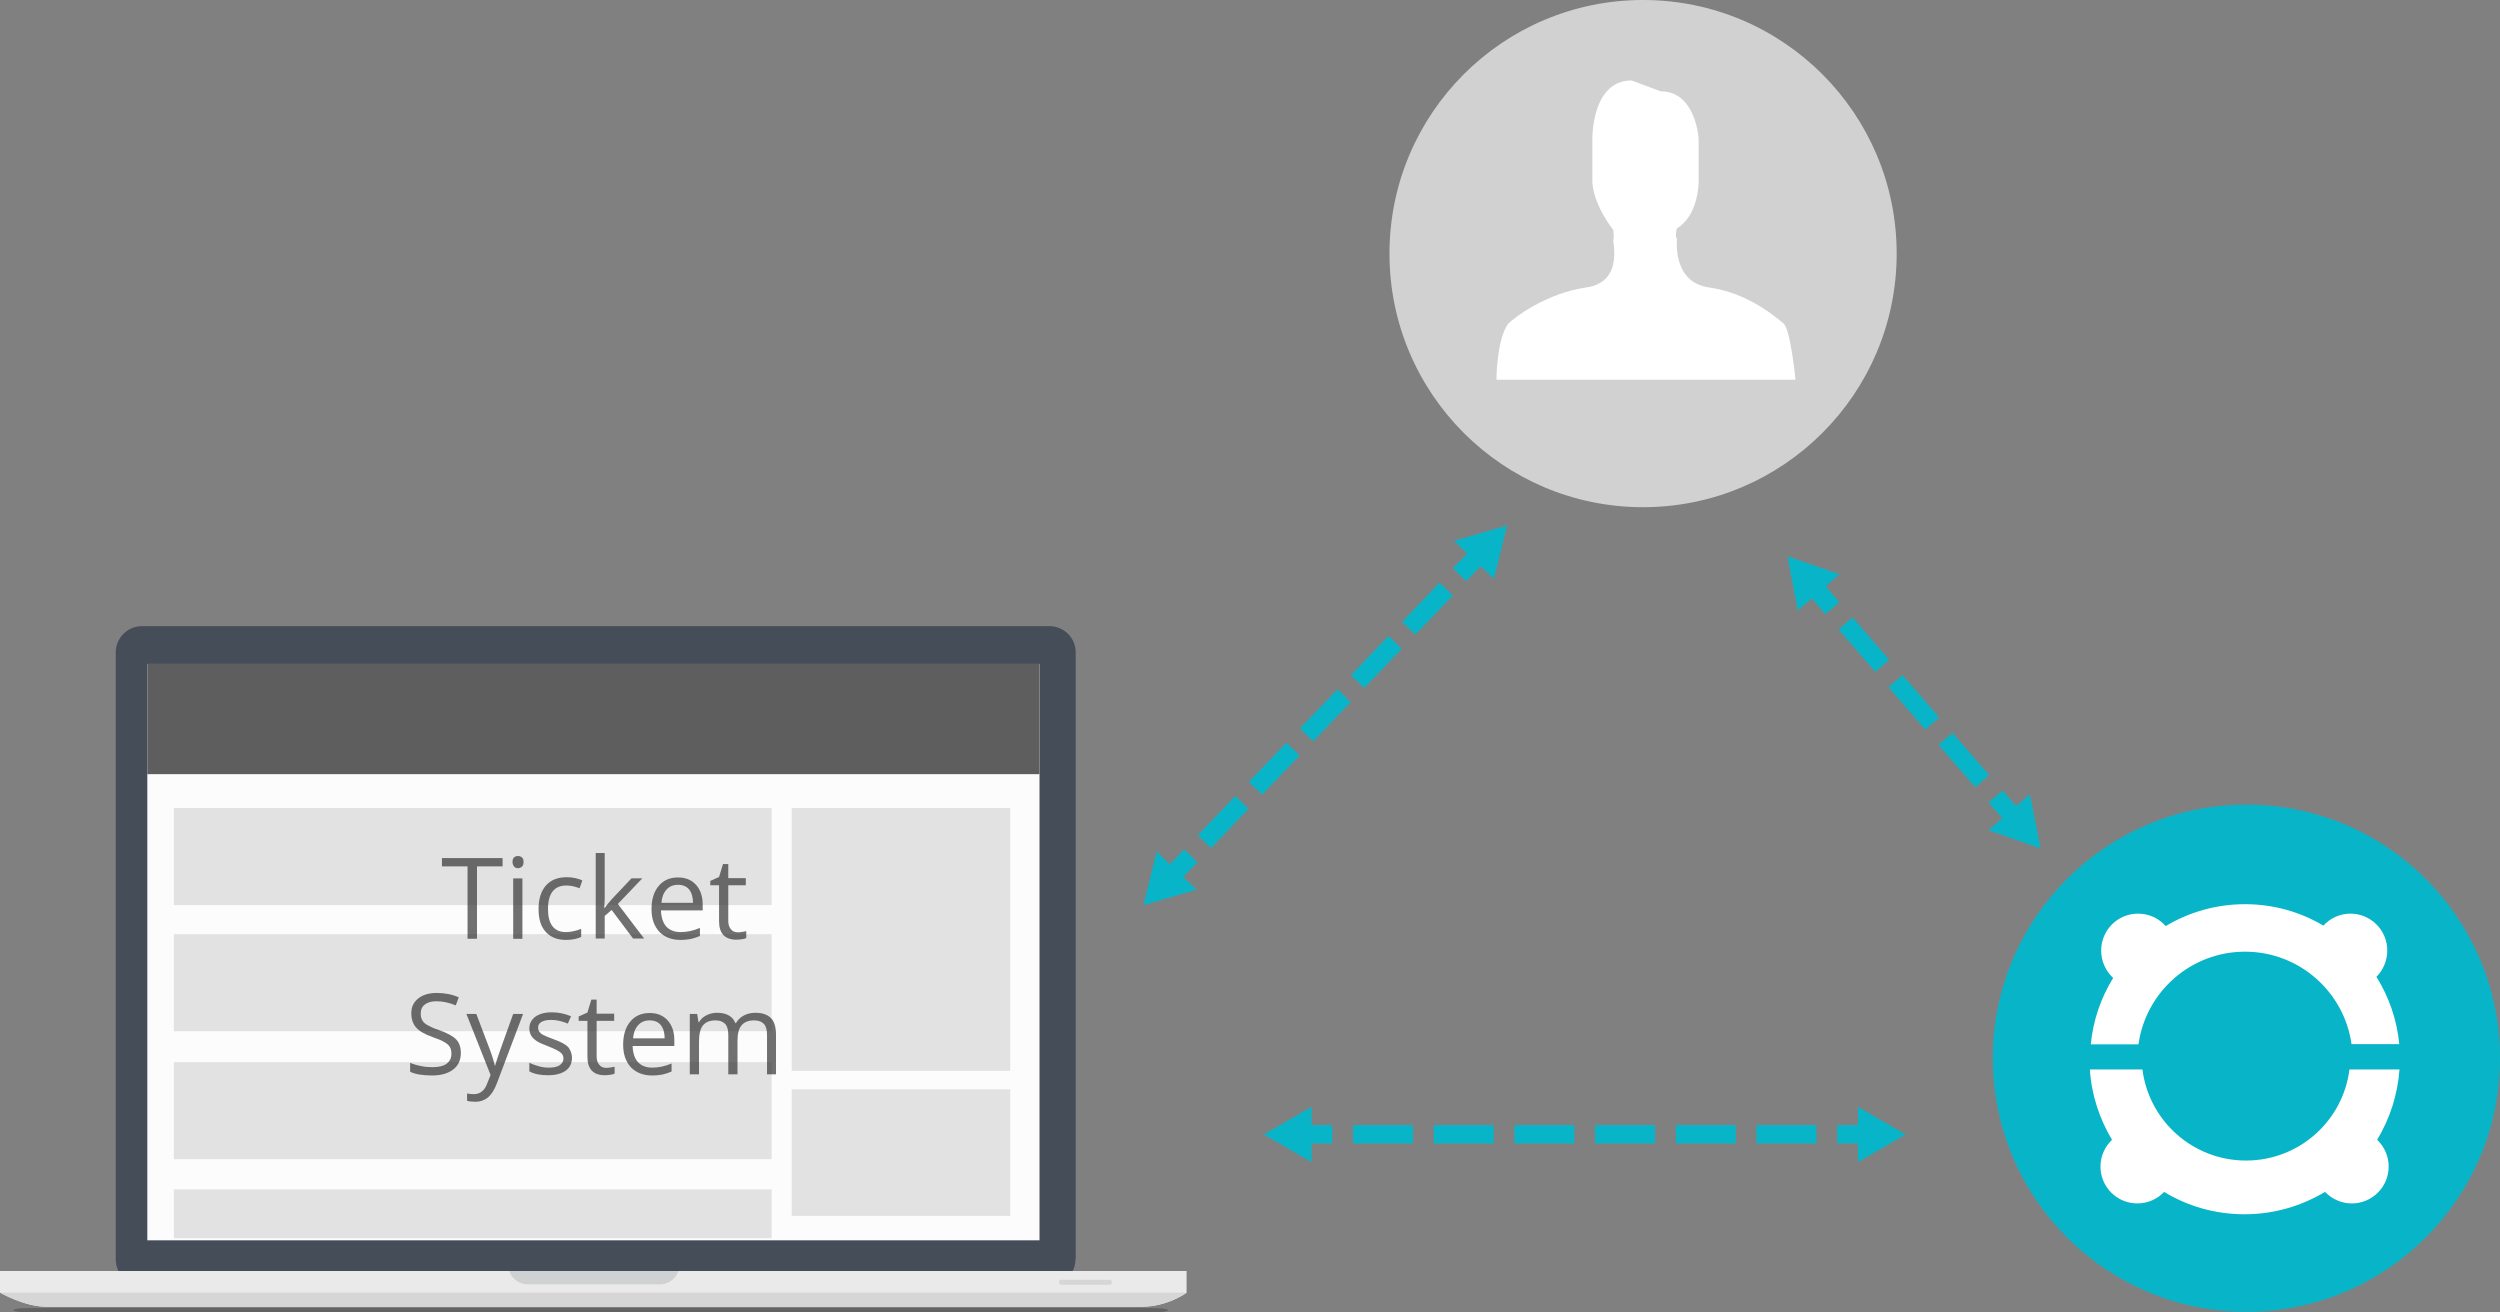 <?xml version="1.0" encoding="utf-8"?>
<!-- Generator: Adobe Illustrator 18.0.0, SVG Export Plug-In . SVG Version: 6.00 Build 0)  -->
<!DOCTYPE svg PUBLIC "-//W3C//DTD SVG 1.1//EN" "http://www.w3.org/Graphics/SVG/1.1/DTD/svg11.dtd">
<svg version="1.1" id="Ebene_1" xmlns="http://www.w3.org/2000/svg" xmlns:xlink="http://www.w3.org/1999/xlink" x="0px" y="0px"
	 viewBox="0 0 1084.4 569.1" enable-background="new 0 0 1084.4 569.1" xml:space="preserve">
<rect x="0" y="0" width="1084.4" height="569.1" fill="#808080" stroke="none"/>
<circle fill="#08B5C8" cx="974.4" cy="459" r="110"/>
<g>
	<path fill="#FFFFFF" d="M927.6,452.9c3.2-22.7,22.7-40.1,46.2-40.1s43,17.4,46.2,40.1h20.7c-1-10.6-4.5-20.5-9.9-29.2
		c2.9-2.9,4.7-7,4.7-11.4c0-8.9-7.2-16-16-16c-4.6,0-8.8,2-11.7,5.2c-9.9-5.9-21.6-9.3-34-9.3c-12.6,0-24.4,3.5-34.4,9.5
		c-2.9-3.3-7.2-5.4-12-5.4c-8.9,0-16,7.2-16,16c0,4.7,2,8.9,5.2,11.9c-5.3,8.6-8.7,18.3-9.7,28.8H927.6z"/>
	<path fill="#FFFFFF" d="M1040.8,463.9h-21.7c-2.8,22.3-21.8,39.5-44.9,39.5s-42.1-17.3-44.9-39.5h-22.8c0.7,11.1,4.2,21.4,9.6,30.5
		c-3,2.9-5,7-5,11.6c0,8.9,7.2,16,16,16c4.5,0,8.7-1.9,11.6-5c10.2,6.2,22.1,9.7,34.9,9.7s24.7-3.6,34.9-9.7c2.9,3,7,5,11.6,5
		c8.9,0,16-7.2,16-16c0-4.5-1.9-8.7-5-11.6C1036.6,485.3,1040,474.9,1040.8,463.9z"/>
</g>
<g>
	<g>
		<line fill="none" stroke="#08B5C8" stroke-width="8" stroke-miterlimit="10" x1="809.9" y1="492" x2="796.9" y2="492"/>
		
			<line fill="none" stroke="#08B5C8" stroke-width="8" stroke-miterlimit="10" stroke-dasharray="26,9" x1="787.9" y1="492" x2="581.9" y2="492"/>
		<line fill="none" stroke="#08B5C8" stroke-width="8" stroke-miterlimit="10" x1="577.9" y1="492" x2="564.9" y2="492"/>
		<g>
			<polygon fill="#08B5C8" points="805.9,480.1 826.6,492.1 805.9,504.1 			"/>
		</g>
		<g>
			<polygon fill="#08B5C8" points="568.9,480.1 548.2,492.1 568.9,504.1 			"/>
		</g>
	</g>
</g>
<g>
	<g>
		<line fill="none" stroke="#08B5C8" stroke-width="8" stroke-miterlimit="10" x1="641.8" y1="240.3" x2="633.1" y2="249.3"/>
		
			<line fill="none" stroke="#08B5C8" stroke-width="8" stroke-miterlimit="10" stroke-dasharray="23.552,8.479" x1="627.3" y1="255.5" x2="519.5" y2="368.1"/>
		<line fill="none" stroke="#08B5C8" stroke-width="8" stroke-miterlimit="10" x1="516.5" y1="371.2" x2="507.9" y2="380.2"/>
		<g>
			<polygon fill="#08B5C8" points="630.7,234.6 653.7,227.9 648,251.1 			"/>
		</g>
		<g>
			<polygon fill="#08B5C8" points="501.7,369.4 496,392.6 519,385.9 			"/>
		</g>
	</g>
</g>
<g>
	<g>
		<line fill="none" stroke="#08B5C8" stroke-width="8" stroke-miterlimit="10" x1="786.6" y1="254.3" x2="794.8" y2="263.8"/>
		
			<line fill="none" stroke="#08B5C8" stroke-width="8" stroke-miterlimit="10" stroke-dasharray="24.355,8.768" x1="800.5" y1="270.4" x2="862.7" y2="342.2"/>
		<line fill="none" stroke="#08B5C8" stroke-width="8" stroke-miterlimit="10" x1="865.6" y1="345.5" x2="873.8" y2="354.9"/>
		<g>
			<polygon fill="#08B5C8" points="779.8,264.8 775.3,241.3 797.9,249.1 			"/>
		</g>
		<g>
			<polygon fill="#08B5C8" points="862.5,360.1 885.1,368 880.5,344.5 			"/>
		</g>
	</g>
</g>
<circle fill="#D1D1D1" cx="712.7" cy="110" r="110"/>
<path fill="#FFFFFF" d="M720.3,39.6c15.3,0,16.5,20.5,16.5,20.5V79c0,0,0,14.5-9.5,20.1c0,0-0.8,4.4,0,4c0.4-0.4-2.7,19.3,14.1,21.6
	c17,2.4,29.2,13.1,32.3,15.7c3.1,3.1,5.1,24.3,5.1,24.3H649.1c0,0,0-17.3,5.1-24.3c3.1-3.1,17-13.3,33.8-15.7
	c16.9-2.4,11.1-20.9,11.8-20.9c0.4,0.4,0-4,0-4s-9.5-11.8-9.1-22.3c0-10.5,0-17.3,0-17.3s-0.4-25.3,17-25.3L720.3,39.6z"/>
<path opacity="0.3" fill-rule="evenodd" clip-rule="evenodd" fill="#231F20" d="M12.1,567.4h488.2c3.5,0,6.3,0.4,6.3,0.8v0.2
	c0,0.4-2.8,0.8-6.3,0.8H12.1c-3.5,0-6.3-0.4-6.3-0.8v-0.2C5.9,567.7,8.7,567.4,12.1,567.4z"/>
<g>
	<path fill="#454D59" d="M466.5,546.2c0,6.3-5.1,11.4-11.4,11.4H61.6c-6.3,0-11.4-5.1-11.4-11.4V283c0-6.3,5.1-11.4,11.4-11.4h393.6
		c6.3,0,11.4,5.1,11.4,11.4V546.2z"/>
	<path fill="#EAEAEA" d="M514.7,560.7c0,0-8.2,6.1-19.4,6.1c-11.1,0-465.8,0-475.3,0S0,560.7,0,560.7v-9.4h514.7V560.7z"/>
	<path fill="#D6D6D7" d="M0,560.7c0,0,10.7,6.1,20.1,6.1c9.4,0,464.2,0,475.3,0c11.1,0,19.4-6.1,19.4-6.1H0z"/>
	<path fill="#D0D1D2" d="M220.9,551.3c1.1,3.4,4.3,5.8,8.1,5.8h57.2c3.8,0,6.9-2.4,8.1-5.8H220.9z"/>
	<path fill="#D6D6D7" d="M482.3,556.2c0,0.6-0.5,1.1-1.1,1.1h-20.8c-0.6,0-1.1-0.5-1.1-1.1l0,0c0-0.6,0.5-1.1,1.1-1.1h20.8
		C481.8,555,482.3,555.5,482.3,556.2L482.3,556.2z"/>
</g>
<rect x="63.9" y="288" fill="#FCFCFC" width="387" height="250"/>
<rect x="63.9" y="288" fill="#5E5E5E" width="387" height="47.8"/>
<rect x="75.4" y="350.5" fill="#E2E2E2" width="259.3" height="42.1"/>
<rect x="343.4" y="350.5" fill="#E2E2E2" width="94.8" height="114"/>
<rect x="343.4" y="472.5" fill="#E2E2E2" width="94.8" height="54.9"/>
<rect x="75.4" y="405.2" fill="#E2E2E2" width="259.3" height="42.1"/>
<rect x="75.4" y="460.7" fill="#E2E2E2" width="259.3" height="42.1"/>
<rect x="75.4" y="515.9" fill="#E2E2E2" width="259.3" height="21.2"/>
<g opacity="0.7">
	<path fill="#353535" d="M206.9,407.2h-4.1v-31.4h-11.1v-3.6H218v3.6h-11.1V407.2z"/>
	<path fill="#353535" d="M222.3,373.9c0-0.9,0.2-1.6,0.7-2c0.4-0.4,1-0.6,1.7-0.6c0.6,0,1.2,0.2,1.7,0.6c0.5,0.4,0.7,1.1,0.7,2
		c0,0.9-0.2,1.6-0.7,2c-0.5,0.4-1,0.7-1.7,0.7c-0.7,0-1.2-0.2-1.7-0.7C222.6,375.4,222.3,374.7,222.3,373.9z M226.6,407.2h-4V381h4
		V407.2z"/>
	<path fill="#353535" d="M245.5,407.7c-3.8,0-6.7-1.2-8.8-3.5c-2.1-2.3-3.1-5.6-3.1-9.9c0-4.4,1.1-7.8,3.2-10.2
		c2.1-2.4,5.1-3.6,9-3.6c1.3,0,2.5,0.1,3.8,0.4c1.3,0.3,2.2,0.6,3,1l-1.2,3.4c-0.9-0.4-1.8-0.6-2.9-0.9c-1-0.2-2-0.3-2.8-0.3
		c-5.3,0-8,3.4-8,10.2c0,3.2,0.6,5.7,1.9,7.4c1.3,1.7,3.2,2.6,5.8,2.6c2.2,0,4.4-0.5,6.7-1.4v3.5
		C250.4,407.2,248.2,407.7,245.5,407.7z"/>
	<path fill="#353535" d="M262.3,393.8c0.7-1,1.7-2.2,3.1-3.8l8.5-9h4.7L268,392.1l11.4,15h-4.8l-9.3-12.4l-3,2.6v9.8h-3.9V370h3.9
		v19.7c0,0.9-0.1,2.2-0.2,4.1H262.3z"/>
	<path fill="#353535" d="M295.2,407.7c-3.9,0-6.9-1.2-9.2-3.5c-2.2-2.4-3.4-5.6-3.4-9.8c0-4.2,1-7.6,3.1-10.1
		c2.1-2.5,4.9-3.7,8.4-3.7c3.3,0,5.9,1.1,7.8,3.2s2.9,5,2.9,8.6v2.5h-18.1c0.1,3.1,0.9,5.4,2.3,7c1.5,1.6,3.6,2.4,6.2,2.4
		c2.8,0,5.6-0.6,8.4-1.8v3.5c-1.4,0.6-2.7,1-4,1.3C298.5,407.5,297,407.7,295.2,407.7z M294.1,383.8c-2.1,0-3.8,0.7-5,2.1
		c-1.3,1.4-2,3.3-2.2,5.7h13.7c0-2.5-0.6-4.4-1.7-5.8C297.8,384.5,296.2,383.8,294.1,383.8z"/>
	<path fill="#353535" d="M320.1,404.4c0.7,0,1.4-0.1,2-0.2c0.7-0.1,1.2-0.2,1.6-0.3v3c-0.4,0.2-1.1,0.4-1.9,0.5
		c-0.8,0.1-1.6,0.2-2.3,0.2c-5.1,0-7.6-2.7-7.6-8V384h-3.8v-1.9l3.8-1.7l1.7-5.6h2.3v6.1h7.6v3.1h-7.6v15.4c0,1.6,0.4,2.8,1.1,3.6
		C317.7,404,318.8,404.4,320.1,404.4z"/>
	<path fill="#353535" d="M199.9,456.7c0,3.1-1.1,5.5-3.3,7.2c-2.2,1.7-5.3,2.6-9.1,2.6c-4.1,0-7.3-0.5-9.6-1.6v-3.9
		c1.4,0.6,3,1.1,4.7,1.4c1.7,0.4,3.4,0.5,5,0.5c2.7,0,4.8-0.5,6.1-1.5c1.4-1,2.1-2.5,2.1-4.3c0-1.2-0.2-2.2-0.7-3
		c-0.5-0.8-1.3-1.5-2.4-2.1c-1.1-0.7-2.9-1.4-5.2-2.2c-3.3-1.2-5.6-2.5-7-4.1c-1.4-1.6-2.1-3.7-2.1-6.2c0-2.7,1-4.8,3-6.4
		c2-1.6,4.7-2.4,8-2.4c3.5,0,6.7,0.6,9.6,1.9l-1.3,3.5c-2.9-1.2-5.7-1.8-8.4-1.8c-2.2,0-3.8,0.5-5,1.4c-1.2,0.9-1.8,2.2-1.8,3.9
		c0,1.2,0.2,2.2,0.7,3c0.4,0.8,1.2,1.5,2.3,2.1c1.1,0.6,2.7,1.4,4.9,2.1c3.7,1.3,6.2,2.7,7.6,4.2
		C199.2,452.3,199.9,454.3,199.9,456.7z"/>
	<path fill="#353535" d="M202.3,439.8h4.3l5.7,15c1.3,3.4,2,5.9,2.3,7.4h0.2c0.2-0.8,0.6-2.2,1.3-4.2c0.7-2,2.8-8,6.5-18.2h4.3
		l-11.3,29.9c-1.1,3-2.4,5-3.9,6.3c-1.5,1.2-3.3,1.9-5.5,1.9c-1.2,0-2.4-0.1-3.6-0.4v-3.2c0.9,0.2,1.9,0.3,2.9,0.3
		c2.7,0,4.7-1.5,5.8-4.6l1.5-3.7L202.3,439.8z"/>
	<path fill="#353535" d="M248.1,458.8c0,2.4-0.9,4.3-2.7,5.6c-1.8,1.3-4.4,2-7.7,2c-3.5,0-6.2-0.6-8.1-1.7v-3.7
		c1.3,0.6,2.6,1.1,4.1,1.5c1.4,0.4,2.8,0.6,4.2,0.6c2.1,0,3.7-0.3,4.8-1c1.1-0.7,1.7-1.7,1.7-3c0-1-0.4-1.9-1.3-2.6
		c-0.9-0.7-2.6-1.6-5.2-2.6c-2.4-0.9-4.2-1.7-5.2-2.4c-1-0.7-1.8-1.4-2.3-2.3c-0.5-0.9-0.8-1.9-0.8-3.1c0-2.1,0.9-3.8,2.6-5.1
		c1.7-1.2,4.1-1.9,7.2-1.9c2.8,0,5.6,0.6,8.3,1.7l-1.4,3.2c-2.6-1.1-5-1.6-7.2-1.6c-1.9,0-3.3,0.3-4.3,0.9s-1.4,1.4-1.4,2.4
		c0,0.7,0.2,1.3,0.5,1.8c0.4,0.5,0.9,1,1.7,1.4c0.8,0.4,2.3,1.1,4.6,1.9c3.1,1.1,5.2,2.3,6.3,3.4
		C247.5,455.6,248.1,457.1,248.1,458.8z"/>
	<path fill="#353535" d="M263,463.2c0.7,0,1.4-0.1,2-0.2c0.7-0.1,1.2-0.2,1.6-0.3v3c-0.4,0.2-1.1,0.4-1.9,0.5
		c-0.8,0.1-1.6,0.2-2.3,0.2c-5.1,0-7.6-2.7-7.6-8v-15.6h-3.8v-1.9l3.8-1.7l1.7-5.6h2.3v6.1h7.6v3.1h-7.6v15.4c0,1.6,0.4,2.8,1.1,3.6
		C260.7,462.8,261.7,463.2,263,463.2z"/>
	<path fill="#353535" d="M282.9,466.5c-3.9,0-6.9-1.2-9.2-3.5c-2.2-2.4-3.4-5.6-3.4-9.8c0-4.2,1-7.6,3.1-10.1
		c2.1-2.5,4.9-3.7,8.4-3.7c3.3,0,5.9,1.1,7.8,3.2s2.9,5,2.9,8.6v2.5h-18.1c0.1,3.1,0.9,5.4,2.3,7c1.5,1.6,3.6,2.4,6.2,2.4
		c2.8,0,5.6-0.6,8.4-1.8v3.5c-1.4,0.6-2.7,1-4,1.3C286.2,466.3,284.7,466.5,282.9,466.5z M281.8,442.6c-2.1,0-3.8,0.7-5,2.1
		c-1.3,1.4-2,3.3-2.2,5.7h13.7c0-2.5-0.6-4.4-1.7-5.8C285.5,443.3,283.9,442.6,281.8,442.6z"/>
	<path fill="#353535" d="M332.7,466v-17.1c0-2.1-0.4-3.7-1.3-4.7c-0.9-1-2.3-1.6-4.2-1.6c-2.5,0-4.3,0.7-5.5,2.1
		c-1.2,1.4-1.8,3.6-1.8,6.6V466h-4v-17.1c0-2.1-0.4-3.7-1.3-4.7c-0.9-1-2.3-1.6-4.2-1.6c-2.5,0-4.3,0.7-5.5,2.2
		c-1.2,1.5-1.7,3.9-1.7,7.3V466h-4v-26.2h3.2l0.6,3.6h0.2c0.7-1.3,1.8-2.3,3.2-3c1.4-0.7,2.9-1.1,4.6-1.1c4.1,0,6.8,1.5,8,4.5h0.2
		c0.8-1.4,1.9-2.5,3.4-3.3s3.2-1.2,5.1-1.2c3,0,5.2,0.8,6.7,2.3c1.5,1.5,2.2,4,2.2,7.3V466H332.7z"/>
</g>
</svg>
